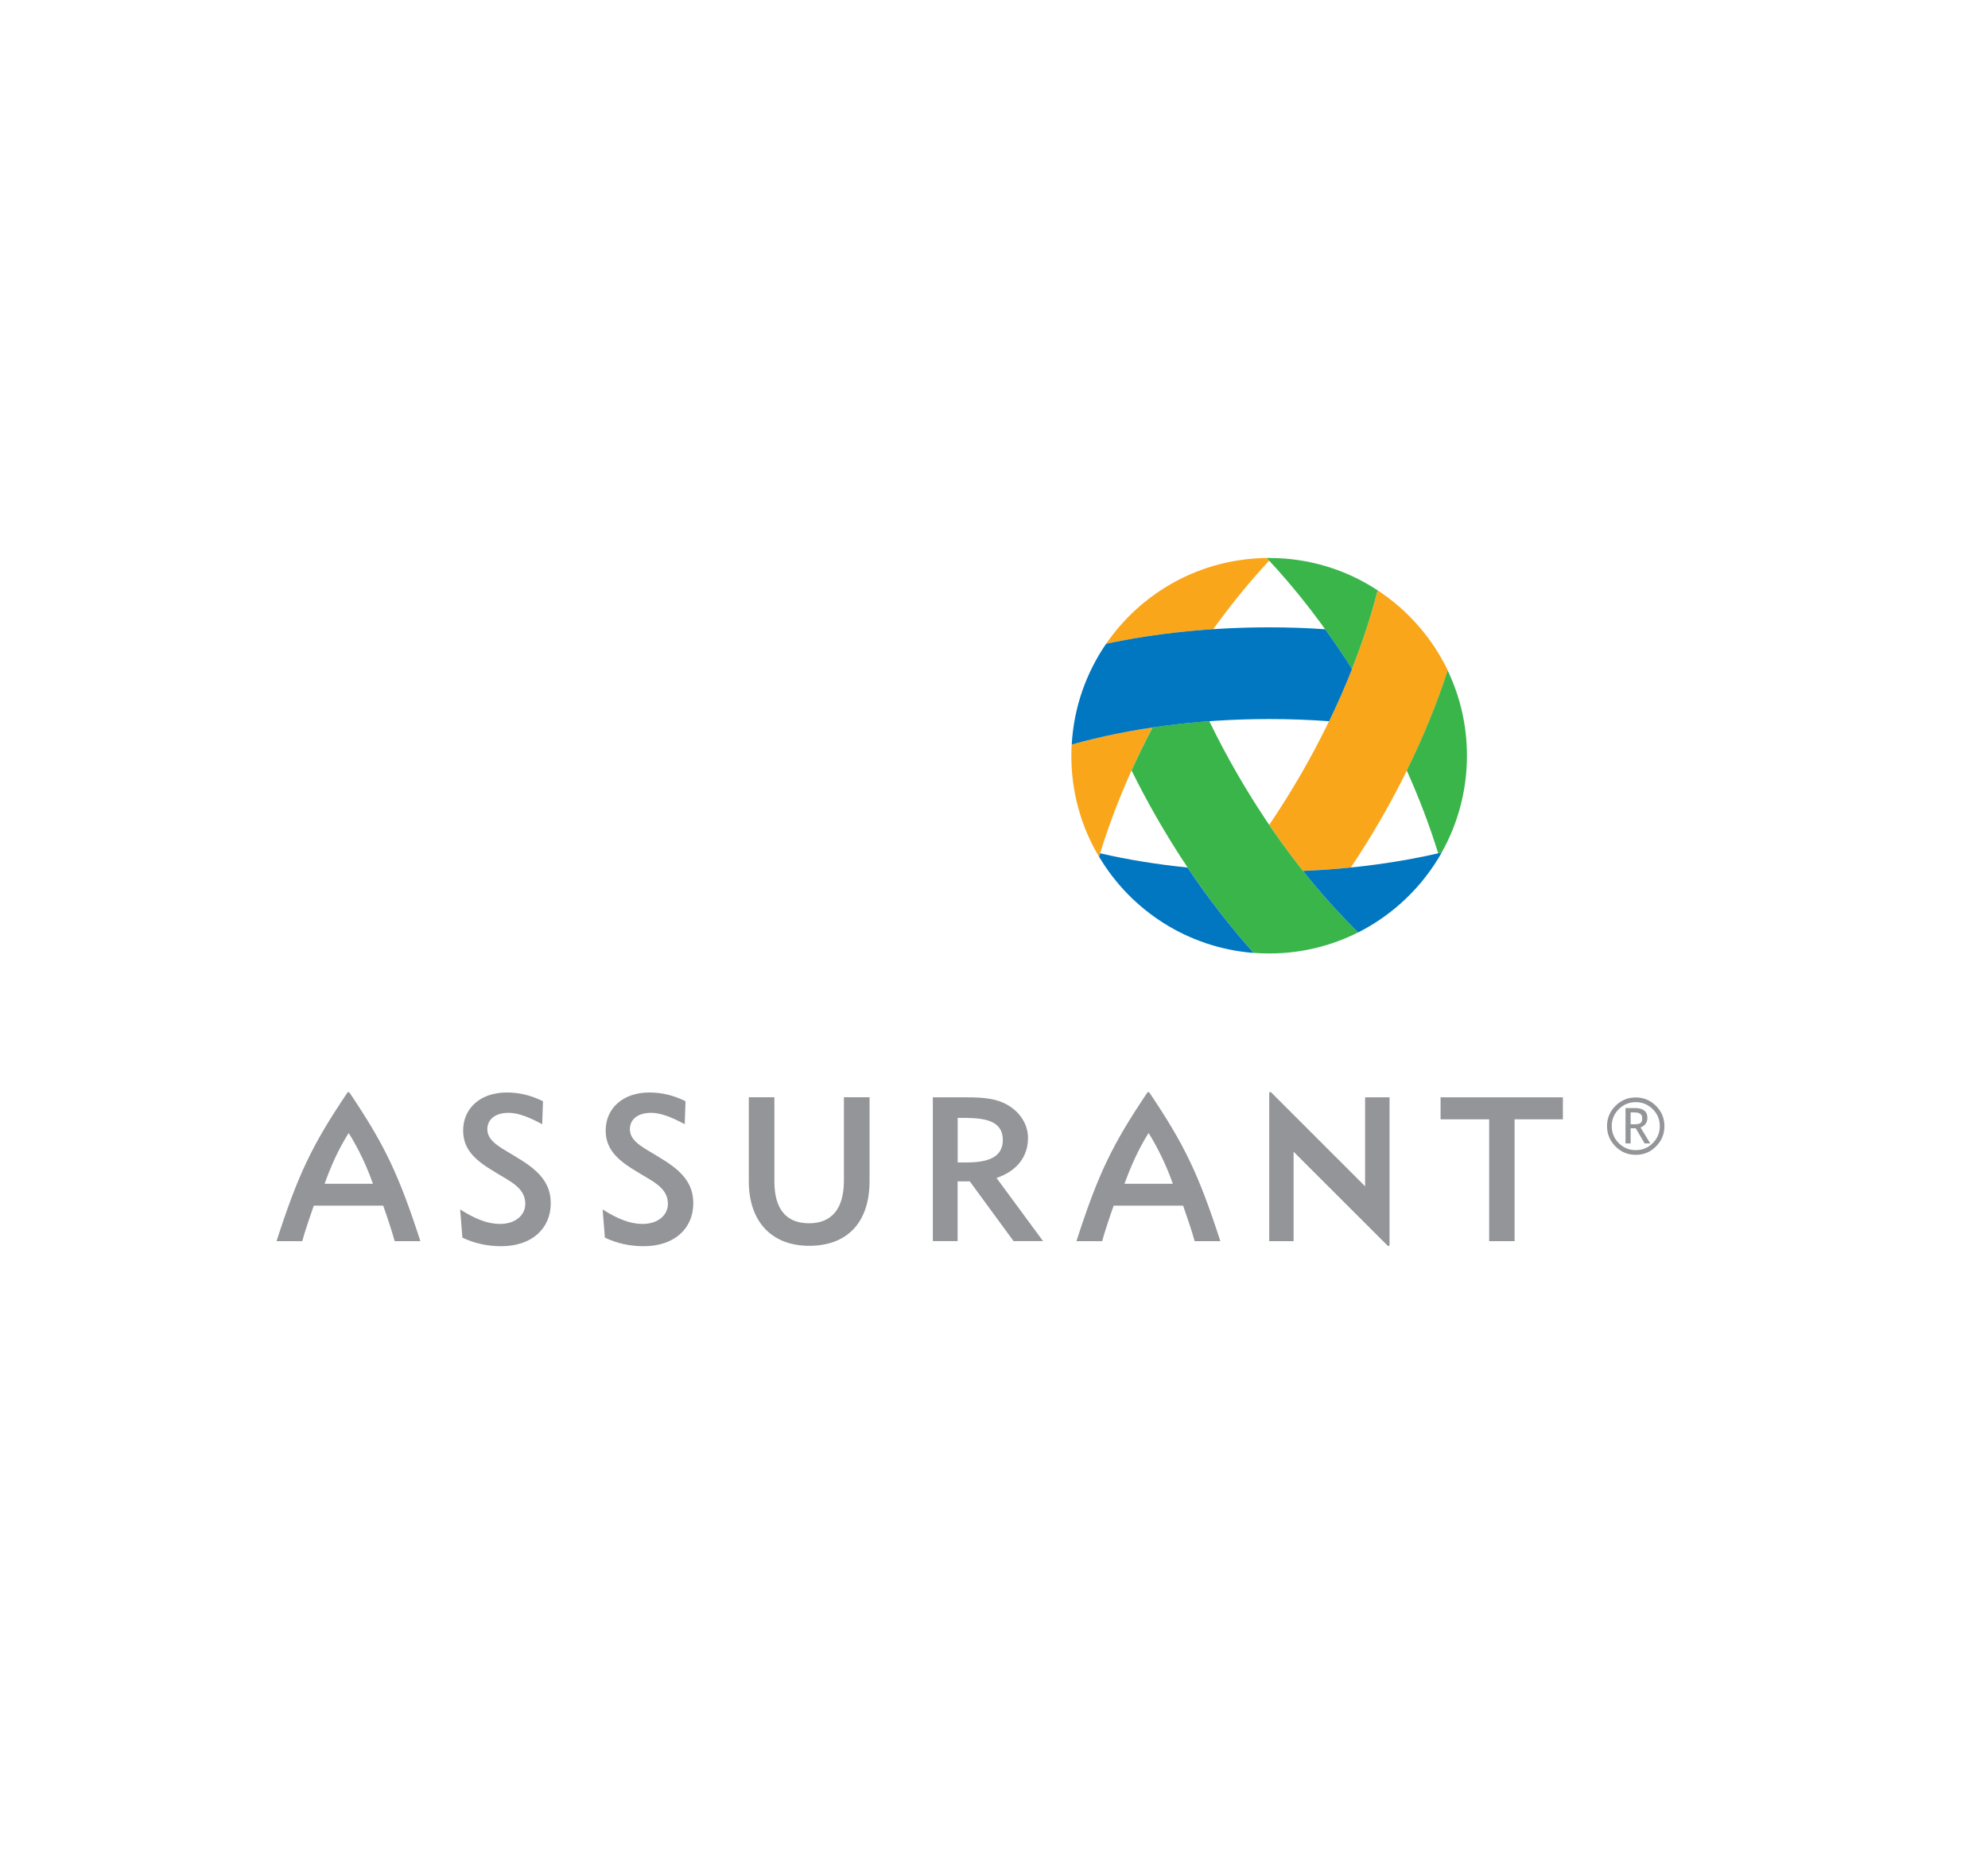 <?xml version="1.0" encoding="utf-8"?>
<!-- Generator: Adobe Illustrator 24.2.0, SVG Export Plug-In . SVG Version: 6.00 Build 0)  -->
<svg version="1.0" id="Layer_1" xmlns="http://www.w3.org/2000/svg" xmlns:xlink="http://www.w3.org/1999/xlink" x="0px" y="0px"
	 viewBox="0 0 300 280" enable-background="new 0 0 300 280" xml:space="preserve">
<g>
	<g>
		<path fill="#939598" d="M96.95,184.72c2.36,0,3.84-1.33,3.84-3.04c0-2.56-2.58-3.49-4.82-4.94c-3-1.77-4.57-3.46-4.57-6.13
			c0-3.34,2.61-5.73,6.59-5.73c1.9,0,3.65,0.43,5.46,1.32l-0.12,3.47c-2.03-1.1-3.68-1.72-5.06-1.72c-2.06,0-3.22,1.01-3.22,2.49
			c0,1.99,2.5,2.96,4.54,4.29c3.32,1.97,5.03,3.86,5.03,6.87c0,3.78-2.82,6.48-7.49,6.48c-2.06,0-4.05-0.43-5.85-1.29l-0.34-4.26
			C93.17,183.96,95.11,184.72,96.95,184.72z"/>
		<path fill="#939598" d="M75.44,184.72c2.36,0,3.83-1.33,3.83-3.04c0-2.56-2.58-3.49-4.81-4.94c-3.01-1.77-4.57-3.46-4.57-6.13
			c0-3.34,2.6-5.73,6.59-5.73c1.91,0,3.65,0.43,5.46,1.32l-0.12,3.47c-2.02-1.1-3.68-1.72-5.06-1.72c-2.06,0-3.22,1.01-3.22,2.49
			c0,1.99,2.49,2.96,4.54,4.29c3.31,1.97,5.03,3.86,5.03,6.87c0,3.78-2.82,6.48-7.48,6.48c-2.06,0-4.05-0.43-5.85-1.29l-0.34-4.26
			C71.67,183.96,73.6,184.72,75.44,184.72z"/>
		<path fill="#939598" d="M116.86,178.28c0,4.2,1.78,6.34,5.24,6.34c3.4,0,5.25-2.18,5.25-6.44v-12.58h3.87v12.64
			c0,6.35-3.45,9.78-9.1,9.78c-5.84,0-9.12-3.84-9.12-9.72v-12.7h3.86V178.28z"/>
		<path fill="#939598" d="M140.78,165.61h5.03c2.76,0,4.91,0.18,6.78,1.5c1.62,1.14,2.54,2.85,2.54,4.63c0,2.85-1.69,5-4.75,6.04
			l7.02,9.53h-4.45l-6.6-9.01h-1.84v9.01h-3.74V165.61z M151.33,172.05c0-3.39-3.68-3.34-6.81-3.34v6.73
			C146.96,175.44,151.33,175.69,151.33,172.05z"/>
		<polygon fill="#939598" points="228.56,187.32 224.72,187.32 224.72,168.93 217.39,168.93 217.39,165.61 235.85,165.61 
			235.85,168.93 228.56,168.93 		"/>
		<g>
			<path fill="#939598" d="M52.75,164.91c0,0-0.07-0.09-0.16-0.09c-0.09,0-0.17,0.09-0.17,0.09c-5.39,8.01-7.43,12.34-10.69,22.41
				h3.88c0.35-1.33,1.28-4.07,1.74-5.36h10.48c0.46,1.29,1.38,4.03,1.73,5.36h3.88C60.14,177.16,58.04,172.78,52.75,164.91z
				 M48.98,178.66c0.99-2.75,2.1-5.23,3.64-7.67c1.51,2.44,2.74,5.04,3.66,7.67H48.98z"/>
		</g>
		<g>
			<path fill="#939598" d="M173.46,164.91c0,0-0.08-0.09-0.17-0.09c-0.09,0-0.16,0.09-0.16,0.09c-5.39,8.01-7.43,12.34-10.69,22.41
				h3.88c0.35-1.33,1.27-4.07,1.74-5.36h10.48c0.46,1.29,1.39,4.03,1.74,5.36h3.88C180.86,177.16,178.75,172.78,173.46,164.91z
				 M169.69,178.66c1-2.75,2.11-5.23,3.64-7.67c1.51,2.44,2.73,5.04,3.66,7.67H169.69z"/>
		</g>
		<path fill="#939598" d="M195.21,173.82l14.24,14.23c0,0,0.11,0.01,0.18-0.05c0.03-0.03,0.06-0.1,0.06-0.18v-22.21H206v13.43
			l-14.24-14.24c0,0-0.12-0.01-0.18,0.06c-0.03,0.03-0.05,0.11-0.05,0.18v22.28h3.68V173.82z"/>
	</g>
	<g>
		<path fill="#FAA61A" d="M161.72,112.37c-0.03,0.56-0.05,1.12-0.05,1.69c0,5.57,1.52,10.79,4.18,15.25
			c1.89-6.27,4.58-12.88,8.06-19.52C169.61,110.43,165.52,111.3,161.72,112.37z"/>
		<path fill="#FAA61A" d="M166.92,97.16c5.02-1.07,10.45-1.83,16.16-2.2c2.72-3.78,5.56-7.24,8.45-10.35
			c-0.12-0.13-0.24-0.26-0.37-0.4C181.09,84.33,172.23,89.43,166.92,97.16z"/>
		<path fill="#FAA61A" d="M207.89,89.09c-2.22,8.73-6.1,18.27-11.56,27.74c-1.54,2.66-3.14,5.22-4.8,7.66
			c1.65,2.43,3.36,4.75,5.1,6.94c2.45-0.1,4.86-0.27,7.22-0.51c1.54-2.3,3.03-4.69,4.47-7.18c4.41-7.63,7.81-15.31,10.16-22.56
			C216.1,96.25,212.43,92.07,207.89,89.09z"/>
		<path fill="#39B54A" d="M207.89,89.09c-4.7-3.09-10.32-4.88-16.37-4.88c-0.12,0-0.25,0-0.37,0c4.49,4.77,8.86,10.41,12.87,16.74
			C205.63,96.89,206.92,92.91,207.89,89.09z"/>
		<path fill="#39B54A" d="M218.46,101.19c-1.58,4.89-3.64,9.97-6.17,15.1c1.91,4.25,3.49,8.44,4.74,12.49
			c0.18-0.04,0.36-0.08,0.53-0.12c2.42-4.32,3.81-9.3,3.81-14.6C221.37,109.45,220.33,105.08,218.46,101.19z"/>
		<path fill="#39B54A" d="M186.73,116.83c-1.54-2.66-2.95-5.33-4.24-7.99c-2.94,0.21-5.8,0.53-8.56,0.94
			c-1.14,2.17-2.2,4.34-3.17,6.5c1.22,2.48,2.55,4.97,3.99,7.46c4.41,7.63,9.35,14.42,14.45,20.07c0.77,0.06,1.55,0.09,2.33,0.09
			c4.84,0,9.4-1.15,13.44-3.19C198.51,134.42,192.19,126.29,186.73,116.83z"/>
		<path fill="#0077C0" d="M217.57,128.66c-6.38,1.5-13.45,2.47-20.94,2.78c2.72,3.42,5.52,6.52,8.34,9.28
			C210.27,138.03,214.66,133.82,217.57,128.66z"/>
		<path fill="#0077C0" d="M179.21,130.93c-4.63-0.47-9.06-1.19-13.19-2.15c-0.05,0.18-0.11,0.35-0.16,0.53
			c4.83,8.12,13.4,13.74,23.34,14.51C185.76,140,182.39,135.68,179.21,130.93z"/>
		<path fill="#0077C0" d="M191.53,94.68c-8.81,0-17.16,0.89-24.61,2.48c-3,4.37-4.88,9.58-5.19,15.21
			c8.67-2.44,18.88-3.85,29.8-3.85c3.07,0,6.09,0.11,9.04,0.33c1.28-2.65,2.44-5.29,3.46-7.89c-1.31-2.07-2.67-4.07-4.05-5.99
			C197.22,94.77,194.4,94.68,191.53,94.68z"/>
	</g>
	<g>
		<path fill="#939598" d="M242.51,169.96c0-1.19,0.42-2.21,1.27-3.06c0.85-0.85,1.87-1.27,3.06-1.27c1.19,0,2.21,0.42,3.06,1.27
			c0.85,0.85,1.27,1.86,1.27,3.06c0,1.19-0.42,2.21-1.27,3.06c-0.84,0.85-1.86,1.27-3.06,1.27c-1.19,0-2.21-0.42-3.06-1.27
			C242.94,172.17,242.51,171.15,242.51,169.96z M250.47,169.96c0-1-0.35-1.86-1.06-2.56c-0.71-0.71-1.56-1.06-2.56-1.06
			c-1,0-1.86,0.35-2.57,1.06c-0.71,0.71-1.06,1.56-1.06,2.56c0,1,0.36,1.86,1.06,2.56c0.71,0.71,1.56,1.06,2.57,1.06
			c1,0,1.86-0.35,2.56-1.06C250.12,171.81,250.47,170.96,250.47,169.96z M248.19,172.57l-1.35-2.29h-0.77v2.29h-0.77v-5.34h1.37
			c1.29,0,1.93,0.49,1.93,1.48c0,0.68-0.34,1.17-1.03,1.45l1.46,2.41H248.19z M246.07,167.89v1.78c0.07,0.01,0.23,0.01,0.5,0.01
			c0.49,0,0.83-0.06,1-0.19c0.17-0.13,0.25-0.37,0.25-0.72c0-0.59-0.38-0.88-1.15-0.88h-0.3L246.07,167.89z"/>
	</g>
</g>
</svg>
